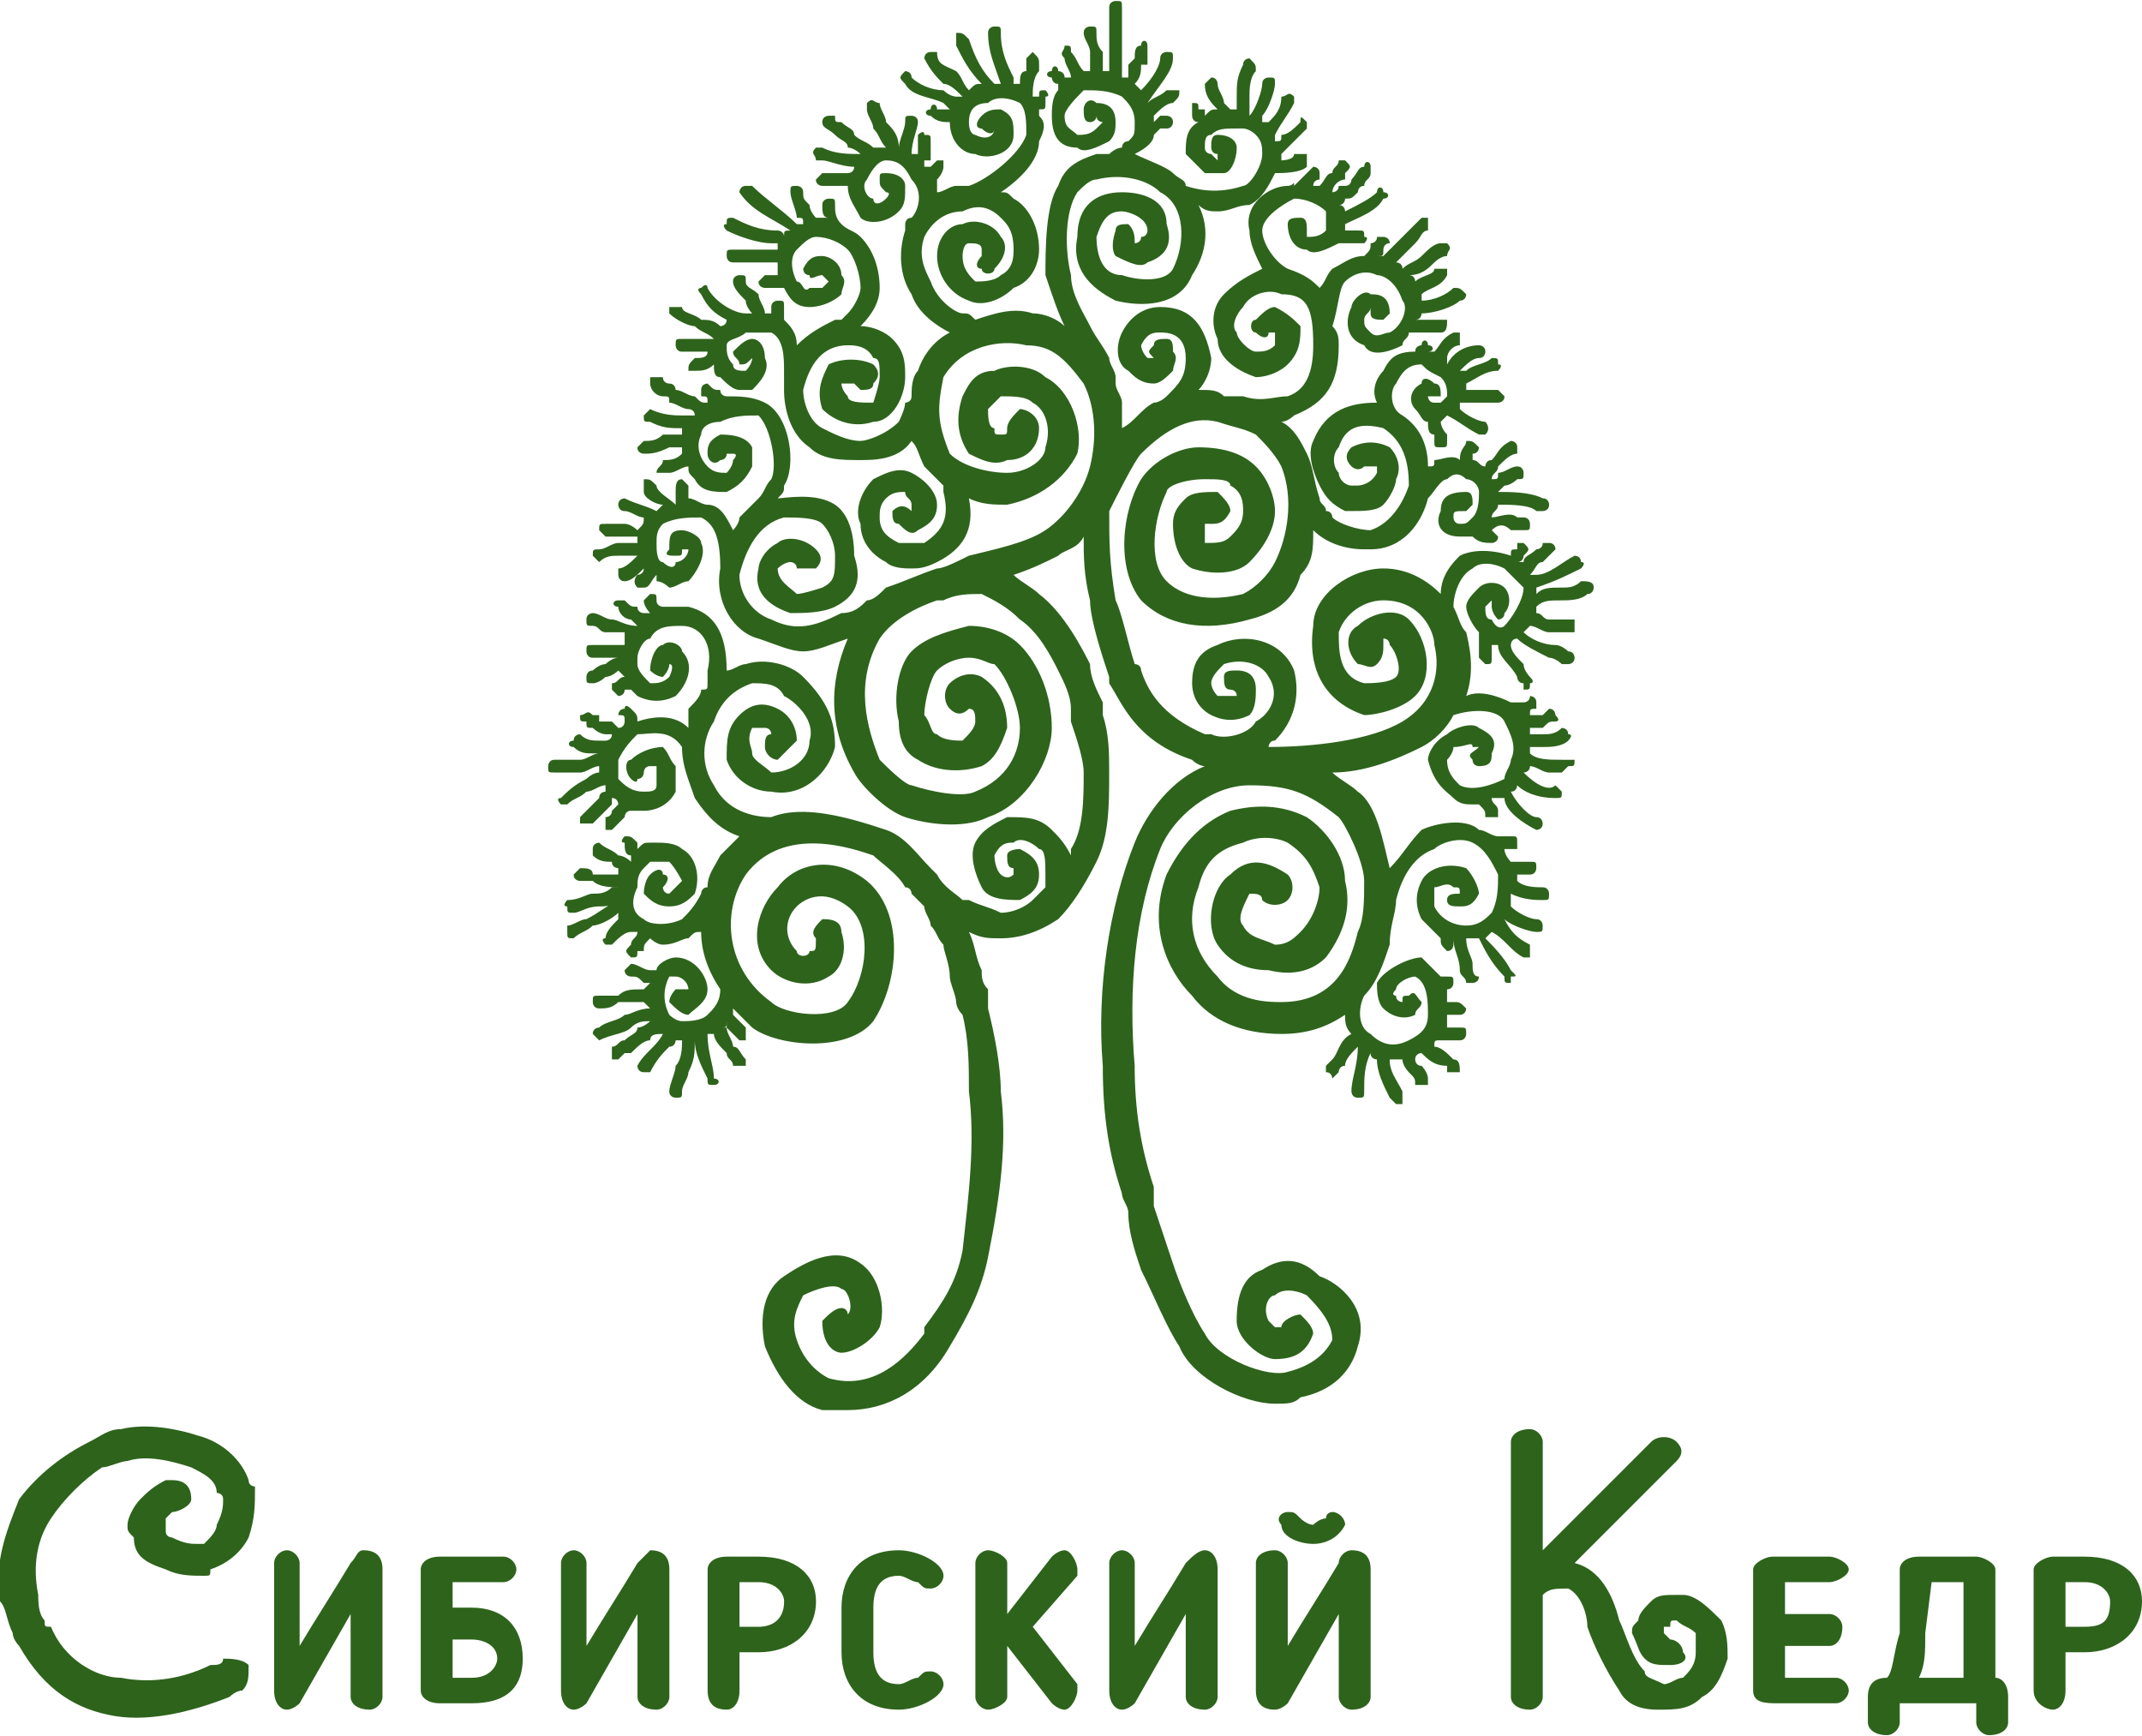 <?xml version="1.0" encoding="UTF-8"?> <svg xmlns="http://www.w3.org/2000/svg" xmlns:xlink="http://www.w3.org/1999/xlink" xml:space="preserve" width="3108px" height="2519px" version="1.1" style="shape-rendering:geometricPrecision; text-rendering:geometricPrecision; image-rendering:optimizeQuality; fill-rule:evenodd; clip-rule:evenodd" viewBox="0 0 336 272"> <defs> <style type="text/css"> .fil0 {fill:#2E631C} .fil1 {fill:#2E631C;fill-rule:nonzero} </style> </defs> <g id="Слой_x0020_1">  <path class="fil0" d="M290 265c0,-1 -1,-2 -2,-2l-8 0 0 -5 7 0c1,0 2,-1 2,-3 0,-1 -1,-2 -2,-2l-7 0 0 -5 7 0c1,0 3,-1 3,-2 0,-1 -2,-2 -3,-2l-9 0c-1,0 -3,1 -3,2l0 19c0,2 2,2 4,2l9 0c1,0 2,-1 2,-2zm6 -2c-2,0 -3,1 -3,3l0 4c0,1 1,2 3,2 1,0 2,-1 2,-2l0 -3 12 0 0 3c0,1 1,2 2,2 2,0 3,-1 3,-2l0 -4c0,-2 -1,-3 -2,-3l0 -17c0,-1 -2,-2 -3,-2l-9 0c-2,0 -3,1 -3,2l0 10c-1,3 -1,6 -2,7zm6 -7l1 -8 5 0 0 15 -7 0c1,-2 1,-4 1,-7zm22 -8l3 0c3,0 4,2 4,3 0,3 -1,4 -4,4l-3 0 0 -7zm3 11c5,0 9,-3 9,-8 0,-4 -3,-7 -9,-7l-5 0c-1,0 -3,1 -3,2l0 19c0,2 2,3 3,3 1,0 2,-1 2,-3l0 -6 3 0z"></path> <path class="fil0" d="M242 243l17 -17c1,-1 3,-1 4,0 1,1 1,2 0,3l-16 16c0,0 0,0 0,0 4,1 6,5 7,9 1,2 2,6 4,8 0,1 1,1 3,2 1,0 2,-1 3,-1 1,-1 2,-2 2,-4l0 0c0,-1 0,-2 0,-3 -1,-1 -2,-1 -3,-2l0 0 0 0c-1,0 -1,0 -1,1 -1,0 -1,0 -1,0 0,1 0,1 0,1l0 0c0,0 0,0 0,0 1,1 1,1 1,1l0 0c1,0 2,1 2,2 1,1 0,2 -2,2l0 0c-2,0 -3,0 -4,-1 -1,-1 -1,-2 -2,-4 0,0 0,0 0,0 0,-1 0,-1 1,-2 0,-1 1,-2 2,-3 1,-1 2,-1 4,-1l0 0c0,0 0,0 1,0l0 0c2,0 4,2 6,4 1,2 1,4 1,6l0 0c-1,3 -2,5 -4,6 -2,2 -4,2 -7,2 -3,0 -5,-1 -6,-3 -2,-3 -4,-7 -5,-10 0,-2 -1,-5 -3,-6 -2,0 -3,0 -4,1l0 0 0 16c0,1 -1,2 -2,2 -2,0 -3,-1 -3,-2l0 -40c0,-1 1,-2 3,-2 1,0 2,1 2,2l0 17z"></path> <path class="fil0" d="M74 257c2,0 4,1 4,3 0,1 -1,3 -4,3l-3 0 0 -6 3 0zm5 -9c1,0 2,-1 2,-2 0,-1 -1,-2 -2,-2l-10 0c-2,0 -3,1 -3,2l0 19c0,1 1,2 3,2l5 0c6,0 8,-3 8,-7 0,-5 -3,-8 -8,-8l-3 0 0 -4 8 0zm11 20c1,0 2,-1 2,-1l8 -14 0 13c0,1 1,2 3,2 1,0 2,-1 2,-2l0 -20c0,-2 -1,-3 -3,-3 0,0 -1,1 -2,2 -3,5 -5,8 -8,13l0 -13c0,-1 -1,-2 -2,-2 -1,0 -2,1 -2,2l0 20c0,2 1,3 2,3zm26 -20l3 0c3,0 4,2 4,3 0,3 -2,4 -4,4l-3 0 0 -7zm3 11c5,0 9,-3 9,-8 0,-4 -3,-7 -9,-7l-5 0c-2,0 -3,1 -3,2l0 19c0,2 1,3 3,3 1,0 2,-1 2,-3l0 -6 3 0zm18 -7c0,-3 1,-5 4,-5 1,0 2,1 3,1l0 0c1,1 1,1 2,1 1,0 2,-1 2,-2 0,-2 -4,-4 -7,-4 -6,0 -9,4 -9,9l0 7c0,5 3,9 9,9 3,0 7,-2 7,-4 0,-1 -1,-2 -2,-2 -1,0 -1,0 -2,1l0 0c-1,0 -2,1 -3,1 -3,0 -4,-2 -4,-5l0 -7zm21 -7c0,-1 -2,-2 -3,-2 -1,0 -2,1 -2,2l0 21c0,1 1,2 2,2 1,0 3,-1 3,-2l0 -8 0 0 7 9c0,0 1,1 2,1 1,0 2,-2 2,-3 0,0 0,0 0,-1l-7 -9 7 -8c0,-1 0,-1 0,-1 0,-1 -1,-3 -2,-3 -1,0 -2,1 -2,1l-7 9 0 0 0 -8zm18 23c1,0 2,-1 2,-1l8 -14 0 13c0,1 1,2 3,2 1,0 2,-1 2,-2l0 -20c0,-2 -1,-3 -2,-3 -1,0 -2,1 -3,2 -3,5 -5,8 -8,13l0 -13c0,-1 -1,-2 -2,-2 -1,0 -2,1 -2,2l0 20c0,2 1,3 2,3zm24 0c-2,0 -3,-1 -3,-3l0 -20c0,-1 1,-2 3,-2 1,0 2,1 2,2l0 13c3,-5 5,-8 8,-13 0,-1 1,-2 2,-2 2,0 3,1 3,3l0 20c0,1 -1,2 -3,2 -1,0 -2,-1 -2,-2l0 -13 -8 14c0,0 -1,1 -2,1zm6 -29c-1,0 -2,-1 -2,-1 -1,-1 -1,-1 -2,-1 -1,0 -2,1 -1,2 0,2 3,3 5,3 2,0 4,-1 5,-3 0,-1 -1,-2 -2,-2 0,0 -1,0 -1,1 -1,0 -2,1 -2,1zm-161 29c1,0 2,-1 2,-1l8 -14 0 13c0,1 1,2 3,2 1,0 2,-1 2,-2l0 -20c0,-2 -1,-3 -3,-3 -1,0 -1,1 -2,2 -3,5 -5,8 -8,13l0 -13c0,-1 -1,-2 -2,-2 -1,0 -2,1 -2,2l0 20c0,2 1,3 2,3z"></path> <path class="fil1" d="M35 260c1,0 3,0 4,1 0,2 0,3 -1,4 -1,0 -2,1 -2,1 -5,2 -12,4 -18,3 -6,-1 -11,-4 -15,-11 0,0 -1,-1 -1,-2 -1,-2 -1,-4 -2,-5 -1,-6 1,-11 3,-16 3,-4 7,-7 11,-9 2,-1 3,-2 5,-2 4,-1 9,0 12,1 4,1 7,4 8,7 0,1 1,1 1,1 0,3 0,5 -1,8 -1,2 -3,4 -6,5 0,1 0,1 -1,1l0 0 0 0c-2,0 -4,0 -6,-1 -3,-1 -5,-2 -5,-5l0 0c-1,-1 -1,-1 -1,-2 0,-1 1,-3 2,-4 1,-1 2,-2 4,-3 0,0 1,0 1,0 2,0 3,1 3,3 0,1 -2,2 -3,2l0 0c0,0 -1,1 -1,1 0,0 0,1 0,1 0,0 0,1 0,1l0 0c0,1 1,1 1,1 2,1 3,1 4,1l0 0 0 0c0,0 0,0 1,0 1,-1 2,-2 2,-3 1,-2 1,-3 1,-4 0,-1 -1,-1 -1,-1 0,-2 -2,-3 -4,-4 -3,-1 -7,-2 -10,-1 -1,0 -3,1 -4,1 -3,2 -6,5 -8,8 -2,3 -3,7 -2,12 0,1 0,3 1,4 0,1 0,1 1,1 2,5 7,8 11,8 5,1 10,0 14,-2 1,0 2,0 2,-1z"></path> <path class="fil1" d="M250 92c0,-1 -1,-1 -2,-1 -1,1 -2,1 -3,1 -2,0 -3,0 -4,1 0,-1 0,-1 0,-1 3,-1 5,-2 7,-3 0,0 1,-1 0,-1 0,-1 -1,-1 -1,-1 -2,1 -4,3 -6,3 0,0 0,0 -1,0 1,-1 1,-2 2,-2 1,-1 1,-1 2,-2 0,0 0,-1 -1,-1 0,0 -1,0 -1,0 0,1 -1,1 -1,1 -1,1 -2,1 -2,2 0,0 0,0 -1,0 1,0 1,-1 1,-1 0,0 0,0 0,0 1,-1 1,-1 0,-2 0,0 -1,0 -1,0 0,1 0,1 0,1 -1,0 -1,0 -1,1 -3,-1 -6,-1 -8,0 -1,1 -3,3 -3,6 -2,-2 -5,-4 -9,-4 0,0 0,0 0,0 -5,0 -11,4 -11,9 -1,7 2,12 8,14 2,0 6,-1 8,-3 3,-3 2,-9 -1,-12 -2,-2 -6,-1 -8,1 -2,1 -2,4 0,6 1,0 2,1 3,0 1,-1 1,-2 1,-3 0,0 0,-1 0,-1 1,0 1,1 1,1 1,1 2,4 1,5 -1,1 -4,1 -5,1 -4,-1 -4,-5 -4,-8 1,-3 4,-5 7,-5 6,0 8,5 8,7 1,4 0,9 -5,12 -5,3 -14,4 -21,4 0,0 0,-1 1,-1 3,-3 4,-7 3,-11 -2,-5 -8,-6 -12,-4 -3,1 -4,3 -4,6 0,2 1,4 3,5 2,1 4,1 6,0 1,-1 1,-3 1,-4 0,-2 -1,-3 -3,-3 -1,0 -2,0 -2,1 0,1 0,2 1,2 0,0 1,0 1,1 0,0 0,0 -1,0 0,0 -1,0 -2,0 -1,-1 -1,-2 -1,-2 0,-1 1,-2 2,-3 3,-1 6,0 7,2 2,3 0,6 -2,7 -1,2 -5,3 -7,2 0,0 -1,0 -1,0 -7,-3 -9,-7 -10,-10 0,-1 -1,-1 -1,-1 -1,-3 -2,-8 -3,-10 -1,-6 -1,-9 -1,-14 1,-2 4,-8 5,-9 4,-4 8,-6 12,-5 3,1 4,1 6,2 1,1 3,3 4,5 2,5 1,11 -1,15 -1,2 -3,4 -5,5 -4,1 -9,1 -12,-2 -3,-3 -2,-10 0,-14 0,-1 3,-2 6,-2 2,0 4,0 4,1 2,1 2,3 2,4 0,2 -1,3 -2,4 -1,1 -2,1 -4,1 0,0 0,-1 0,-2 0,-1 0,-1 0,-1 0,0 0,0 1,0 1,0 2,0 3,-2 0,-1 -1,-2 -2,-3 -2,0 -4,0 -5,1 -1,1 -2,2 -2,4 0,3 1,6 3,7 3,1 7,1 9,-1 2,-2 4,-5 4,-8 0,-2 -1,-5 -3,-7 -2,-2 -5,-3 -9,-3 -3,0 -7,2 -9,5 -3,5 -4,14 0,19 4,4 10,5 17,3 4,-1 7,-3 8,-7 2,-2 2,-4 2,-7 2,2 5,3 8,3 0,0 1,0 1,0 5,0 8,-4 9,-8 1,-1 2,-3 3,-3 1,-1 2,-1 3,0 1,0 2,1 2,2 0,1 0,3 -1,4 -1,1 -1,1 -2,1 -1,0 -1,-1 -1,-1 0,-1 0,-1 2,-1 0,0 1,-1 1,-1 0,-1 0,-2 -1,-2 -3,0 -4,1 -4,3 -1,2 0,4 3,4 0,0 0,0 1,0 0,0 1,0 1,0 1,1 2,1 3,1 0,0 0,0 0,0 0,0 1,0 1,-1 0,0 -1,-1 -1,-1 0,0 -1,0 -1,0 0,0 0,0 0,0 0,0 0,0 0,0 1,0 1,0 1,0 1,-1 2,-1 3,0 0,0 1,0 1,0 0,0 1,0 1,0 0,0 0,0 0,0 1,0 1,0 1,-1 0,0 0,-1 -1,-1 0,0 0,0 -1,0 0,0 0,0 0,0 -1,-1 -3,0 -4,0 0,0 0,0 0,0 0,-1 1,-1 1,-2 0,0 0,0 0,0 2,0 5,0 6,1 1,0 1,0 1,0 0,0 1,0 1,-1 0,0 0,-1 -1,-1 -2,-1 -5,-1 -7,-1 0,0 0,0 0,0 0,0 0,0 0,0 0,0 1,-1 1,-1 1,0 2,-1 2,-1 1,0 1,0 1,-1 0,0 0,-1 -1,-1 -1,0 -2,1 -3,1 0,1 0,1 -1,1 0,0 0,0 0,0 0,-1 1,-1 1,-2 1,-1 2,-2 3,-2 0,0 0,-1 0,-1 0,-1 -1,-1 -1,-1 -2,1 -2,2 -3,3 -1,0 -1,1 -1,1 -1,0 -1,-1 -2,-1 0,0 0,0 0,0 0,0 0,-1 0,-1 1,0 1,-1 1,-1 -1,-1 -1,-1 -2,-1 0,1 -1,1 -1,3 -1,-1 -3,0 -4,0 0,1 0,1 -1,1 0,-3 -1,-6 -4,-8 -2,-1 -2,-4 -1,-5 1,-2 2,-3 4,-3 1,1 1,1 3,2 1,1 1,2 1,3 0,0 0,0 -1,1 -1,0 -1,0 -1,0 -1,0 -1,-1 -1,-1 1,0 1,0 2,0 0,-1 0,-2 -1,-2 -1,-1 -2,-1 -2,0 -2,1 -2,3 -1,4 1,1 1,2 2,2 0,1 0,2 1,2 0,1 0,1 0,1 0,1 0,1 1,1 0,0 0,0 0,0 1,0 1,0 1,-1 0,0 0,-1 0,-1 -1,-1 -1,-2 -1,-2 0,0 1,-1 1,-1 2,1 3,2 5,3 0,0 0,0 0,0 1,0 1,0 1,0 1,-1 0,-2 0,-2 -1,0 -3,-1 -4,-2 0,0 0,0 0,-1 1,0 2,0 2,0 2,0 3,0 4,0 0,0 1,0 1,-1 0,0 -1,-1 -1,-1 -1,0 -3,0 -4,0 0,0 -1,0 -1,0 0,0 0,0 0,-1 0,0 0,0 0,0 2,-1 3,-2 5,-2 0,0 1,-1 0,-1 0,-1 0,-1 -1,-1 -1,1 -3,1 -4,2 -1,0 -1,0 -1,0 0,0 0,0 0,0 1,-1 2,-2 3,-2 1,0 1,-1 1,-1 0,-1 -1,-1 -1,-1 -2,0 -4,1 -5,3 0,-1 0,-1 0,-1 0,-1 1,-2 2,-2 0,-1 0,-1 0,-2 0,0 -1,0 -1,0 -2,1 -2,2 -3,3 0,0 0,0 -1,0 1,0 1,-1 0,-1 0,-1 -1,-1 -1,0 0,0 -1,0 -1,1 -3,0 -4,1 -5,3 -1,1 -2,3 -1,5 -4,0 -8,1 -10,6 -1,2 0,5 1,7 1,2 2,3 4,4 1,0 1,0 1,0 2,0 4,0 5,-1 1,-1 2,-3 2,-4 1,-2 0,-4 -1,-5 -2,-1 -4,-1 -6,0 -1,1 -1,2 0,3 0,0 1,1 2,0 1,0 1,0 2,0 0,0 0,0 0,1 -1,2 -3,2 -3,2 -1,0 -1,0 -1,0 -1,0 -2,-1 -2,-2 -1,-1 -1,-3 0,-4 1,-3 3,-4 7,-3 3,2 4,5 4,9 -1,3 -3,6 -6,7 -2,0 -5,-1 -6,-2 0,0 0,-1 -1,-1 0,-1 -1,-1 -1,-2 -1,-3 -1,-5 -2,-7 -1,-2 -2,-4 -4,-5 1,0 2,-1 2,-1 5,-2 7,-5 7,-11 0,-1 0,-2 -1,-3 1,-3 1,-6 2,-7 1,-1 3,-2 5,-1 1,0 3,1 4,4 1,1 0,4 -2,5 -1,0 -2,1 -3,0 -1,-1 -1,-1 -1,-2 0,-1 1,-1 1,-2 0,1 0,1 0,1 0,1 1,1 2,1 0,0 1,-1 1,-1 0,-3 -2,-3 -3,-3 -1,-1 -3,1 -3,2 -1,2 -1,5 2,6 1,2 4,1 6,0 0,-1 1,-1 1,-2 1,0 1,0 1,0 1,0 1,0 2,0 1,0 2,0 2,0 1,0 1,-1 1,-2 0,0 -1,0 -1,0 -1,0 -2,0 -4,0 1,0 1,-1 1,-1 2,0 5,-1 6,-2 1,0 1,-1 1,-1 -1,-1 -1,-1 -2,-1 -1,1 -3,2 -5,2 0,0 0,-1 0,-1 1,-1 3,-1 4,-3 0,0 0,-1 0,-1 -1,0 -1,0 -2,0 0,1 -2,1 -3,2 0,0 0,0 0,0 0,0 0,-1 -1,-1 2,0 3,-1 4,-2 0,0 1,-1 2,-1 0,-1 1,-1 0,-2 0,0 0,0 -1,0 -1,0 -2,1 -3,2 -1,1 -2,1 -3,2 0,-1 -1,-1 -1,-1 1,-1 2,-2 3,-3 1,-1 1,-2 2,-2 0,-1 0,-1 0,-2 0,0 -1,0 -1,0 -1,1 -2,2 -2,2 -2,2 -3,3 -4,4 0,0 0,0 0,0 0,0 0,0 -1,0 0,0 0,0 0,0 1,0 1,0 1,-1 0,0 0,-1 1,-1 0,-1 -1,-1 -1,-1 -1,0 -1,0 -1,0 0,1 -1,1 -1,1 0,1 0,1 -1,2 -2,0 -3,1 -5,2 -1,1 -1,2 -2,3 -1,-1 -2,-2 -5,-3 -2,-1 -4,-4 -4,-6 0,-2 3,-4 5,-5 2,0 4,1 5,2 0,1 0,2 0,3 -1,1 -2,1 -3,1 0,-1 0,-1 0,-1 0,-1 0,-2 -1,-2 -1,0 -2,0 -2,1 0,2 1,4 3,4 1,1 3,0 5,-1 0,0 0,0 0,0 1,0 1,0 2,0 0,0 1,0 2,0 0,0 1,-1 0,-1 0,-1 0,-1 -1,-1 0,0 -1,0 -2,0 0,0 0,-1 0,-1 2,-1 5,-2 6,-4 1,0 1,-1 0,-1 0,-1 -1,-1 -1,0 -1,1 -3,2 -5,3 0,0 0,-1 -1,-1 1,0 1,-1 1,-1 1,0 1,0 2,-1 0,0 0,-1 1,-1 0,-1 1,-1 1,-2 0,0 0,-1 0,-1 0,-1 -1,-1 -1,0 -1,0 -1,1 -2,2 0,0 0,1 -1,1 0,0 0,0 -1,0 0,1 -1,1 -1,1 0,0 0,0 0,0 0,-1 1,-2 2,-2 0,-1 0,-1 0,-1 1,-1 1,-1 0,-2 0,0 -1,0 -1,0 0,1 -1,1 -1,2 -1,0 -1,1 -2,2 0,0 0,0 -1,0 0,0 0,0 0,0 0,-1 1,-1 1,-1 0,0 0,-1 0,-1 0,-1 -1,-1 -1,-1 -1,1 -2,2 -2,2 0,0 0,0 -1,1 0,-1 0,0 -1,0 -3,0 -7,3 -6,7 0,2 1,4 2,6 -2,1 -4,2 -6,4 -2,2 -2,5 -1,7 0,3 3,5 6,6 2,0 4,-1 5,-2 2,-2 2,-4 2,-6 -1,-1 -2,-2 -4,-3 -1,0 -2,1 -3,2 -1,0 -1,2 0,2 1,1 2,1 2,0 0,0 1,0 1,0 0,0 0,0 0,0 0,1 0,2 0,2 -1,1 -2,1 -3,1 -1,0 -3,-2 -3,-3 -1,-1 0,-3 1,-4 1,-2 4,-3 6,-2 4,0 5,2 5,8 0,4 -1,7 -4,8 -2,0 -4,1 -7,0 -1,0 -2,0 -3,0 -1,-1 -2,-1 -4,-1 1,-1 2,-3 2,-5 -1,-5 -3,-8 -8,-8 0,0 0,0 0,0 -3,0 -5,2 -6,4 -1,2 -1,5 1,6 1,1 2,2 4,2 1,0 2,-1 3,-2 0,-1 1,-2 0,-3 0,-1 0,-2 -1,-2 -1,0 -2,0 -2,1 -1,1 -1,1 0,2 0,0 0,0 -1,0 0,0 0,0 0,0 -1,-1 -1,-2 -1,-2 1,-2 2,-2 3,-2 1,0 4,0 4,4 0,3 -1,4 -3,6 0,0 -1,1 -2,1 -2,1 -3,3 -5,4 0,-1 0,-3 0,-4 0,-1 -1,-2 -1,-3 0,0 0,0 0,-1 0,-1 -1,-2 -1,-3 -1,-2 -2,-3 -3,-5 -1,-2 -3,-5 -3,-8 -1,-4 -1,-10 1,-13 1,-1 2,-2 3,-2 4,-1 8,0 10,2 4,2 4,8 2,12 -1,2 -5,2 -8,1 -3,0 -4,-3 -4,-6 1,-3 2,-4 4,-4 1,0 4,1 4,3 0,0 0,1 -1,1 0,1 -1,1 -1,1 0,-1 0,-2 -1,-3 -1,0 -2,0 -2,1 -1,3 0,4 0,4 2,1 4,2 5,1 3,-1 4,-3 3,-6 0,-4 -4,-5 -7,-5 -4,0 -7,2 -7,7 -1,5 2,8 6,10 4,1 10,1 12,-4 2,-3 3,-7 1,-11 1,1 2,1 3,1 2,0 3,-1 5,-1 2,-1 3,-3 4,-5 1,0 4,0 5,-1 0,-1 0,-1 0,-2 -1,0 -1,0 -2,0 0,1 -2,1 -2,1 0,0 0,0 0,0 0,0 0,-1 0,-1 0,0 1,-1 1,-1 1,-1 2,-2 3,-3 0,-1 0,-1 0,-1 -1,-1 -1,-1 -1,0 -1,1 -2,2 -3,2 0,1 0,1 -1,1 0,-1 0,-1 0,-1 1,-2 2,-3 3,-5l0 0c0,0 0,-1 0,-1 -1,-1 -1,0 -2,0l0 0c0,2 -1,3 -2,4 0,0 -1,0 -1,0 0,0 0,0 0,-1 1,-1 2,-4 2,-5 0,-1 0,-1 -1,-1 0,0 -1,0 -1,1 0,1 -1,4 -2,5 0,-1 0,-1 0,-1 0,0 0,-1 0,-2 0,-1 0,-3 1,-4 0,-1 0,-1 -1,-2 0,0 -1,0 -1,1 -1,2 -1,3 -1,5 0,1 0,1 0,2 -1,0 -1,0 -1,0 0,0 -1,-1 -1,-1 0,-1 -1,-2 -1,-3 0,0 0,-1 -1,-1 0,0 -1,1 -1,1 0,2 1,3 2,4 0,0 0,0 0,0 -1,0 -1,0 -2,1 0,0 0,-1 0,-1 0,0 0,0 -1,0 0,-1 0,-1 -1,-1 0,1 0,1 0,2 0,0 0,0 0,0 0,0 0,1 1,1 -2,1 -2,3 -2,5 1,1 2,2 3,3 1,0 2,0 3,0 1,0 2,-2 2,-4 0,-1 -1,-2 -3,-2l0 0c-1,0 -1,1 -1,2 0,0 0,1 1,1 0,0 0,0 0,0 0,0 0,0 0,0 0,0 0,0 0,1 0,0 0,0 -1,-1 0,0 -1,0 -1,-1 0,-1 0,-2 1,-2 1,-1 2,-1 4,-1 0,0 0,0 0,0 0,0 0,0 0,0 1,0 1,0 1,0 0,0 1,0 2,1 1,1 1,2 1,3 0,2 -2,5 -3,5 -3,1 -6,1 -9,0 0,-1 -1,-1 -2,-2 -1,-1 -4,-2 -6,-3 0,0 0,0 0,0 2,-1 3,-2 3,-3 0,0 1,-1 1,-1 1,0 1,0 1,0 1,0 1,-1 1,-1 0,-1 -1,-1 -1,-1 -1,0 -1,0 -1,0 -1,1 -1,1 -1,1l0 -1c0,0 0,0 0,0 1,-1 2,-2 3,-2 1,-1 1,-1 1,-2 -1,0 -1,0 -2,0 -1,1 -2,1 -3,2 0,0 0,0 0,0 2,-3 4,-5 4,-7 0,-1 0,-1 -1,-1 0,0 -1,0 -1,1 0,1 -1,3 -3,5 0,0 -1,-1 -1,-1 0,0 0,0 0,0 1,-1 1,-2 1,-3 0,0 0,0 1,0 0,-1 0,-2 0,-2 0,0 0,-1 0,-1 0,-1 -1,-1 -1,0 -1,0 -1,1 -1,2 0,0 -1,1 -1,1 0,1 0,1 0,2 -1,0 -1,0 -1,0 0,-2 0,-3 0,-5 0,-2 0,-4 0,-6 0,-1 0,-1 -1,-1 0,0 -1,0 -1,1 0,2 0,4 0,6 0,2 0,3 0,4 0,0 0,0 -1,0 0,-1 0,-1 0,-2 0,0 0,-1 0,-1 -1,-1 -1,-2 -1,-3l0 0c0,-1 0,-1 -1,-1 0,0 -1,0 -1,1l0 0c0,1 1,2 1,3 0,1 0,1 0,2 0,0 0,1 0,1 0,0 0,0 -1,0 0,0 0,0 0,0 -1,-1 -1,-2 -2,-3 0,-1 0,-1 -1,-1 0,1 -1,1 0,2 0,1 1,2 1,3 0,0 0,0 1,0 -1,0 -1,0 -1,0 -1,0 -1,0 -1,0 0,-1 -1,-1 -1,-1 0,-1 -1,-1 -1,0 -1,0 -1,1 0,1 0,0 0,1 1,1 0,0 0,0 0,1 -1,1 -1,3 -1,4 0,3 1,5 4,5 1,1 3,0 5,-1 1,-1 1,-2 1,-3 0,-2 -1,-3 -3,-3 -1,-1 -2,0 -2,1 0,1 0,2 1,2 0,0 1,0 1,-1 0,1 1,1 1,1 0,0 -1,1 -1,1 -1,1 -2,1 -3,1 -1,-1 -2,-1 -2,-3 0,-1 2,-3 3,-4 2,0 4,0 6,1 1,1 2,2 2,4l0 0c0,2 0,2 -1,3 -1,0 -1,1 -1,1 -1,0 -2,1 -2,1 -1,0 -2,0 -2,0 -3,1 -5,2 -6,5 -2,3 -2,10 -2,14 1,3 2,6 3,8 -1,-1 -3,-2 -5,-2 -3,-1 -6,0 -9,1 0,0 0,0 0,0 -1,-1 -1,-1 -2,-1 -1,0 -4,-2 -5,-5 -1,-2 -2,-4 -1,-7 1,-2 3,-4 6,-4 2,-1 4,-1 6,1 1,1 2,2 2,5 0,1 0,3 -2,4 -1,1 -3,1 -4,1 -1,-1 -2,-2 -2,-4 0,0 0,-2 1,-2 1,0 2,0 2,1 0,0 0,0 0,1 -1,1 -1,2 0,2 0,1 2,1 2,0 2,-2 2,-4 1,-5 -1,-2 -4,-3 -6,-2 -2,0 -4,2 -4,5 0,3 2,6 5,7 2,1 5,0 7,-2 3,-1 4,-4 4,-6 0,-4 -2,-7 -4,-8 -1,-1 -1,-1 -2,-1 3,-2 6,-5 6,-8 1,-2 1,-3 0,-4 0,0 0,0 0,-1 1,0 1,0 1,-1 0,0 0,0 0,-1 1,0 0,-1 0,-1 -1,0 -1,0 -1,1 -1,0 -1,0 -1,0 0,0 0,0 0,0 0,-1 0,-3 1,-4 0,0 0,-1 0,-1 0,-1 0,-1 -1,-2 0,0 -1,1 -1,1 0,1 0,1 0,2 -1,0 -1,1 -1,2 0,0 0,0 -1,0l0 -1c-1,-2 -2,-4 -2,-7 0,-1 0,-1 -1,-1 0,0 -1,0 -1,1 0,3 1,5 2,8 0,0 -1,0 -1,0 -2,-2 -3,-4 -4,-7 -1,-1 -1,-1 -2,-1 0,1 0,1 0,2 1,2 2,4 4,6 -1,0 -1,0 -2,1 -1,-1 -1,-2 -2,-3 -2,-1 -3,-1 -3,-3 0,0 -1,0 -1,0 -1,0 -1,1 -1,1 1,2 2,3 3,4 1,0 2,1 3,2 0,0 -1,0 -1,0 0,0 0,0 0,0 0,0 -1,0 -2,-1 -2,0 -4,-1 -5,-2 0,-1 -1,-1 -1,-1 -1,1 -1,1 0,2 1,2 4,2 6,3 0,0 1,1 1,1 0,0 0,0 0,0 0,0 -1,0 -2,0 0,-1 -1,-1 -1,0 -1,0 -1,1 0,1 1,1 2,1 3,1 0,3 2,5 4,5 2,1 6,0 6,-3 0,-2 0,-3 -2,-4 -1,0 -2,0 -3,1 -1,1 -1,2 0,2 1,1 2,1 2,0 0,0 0,0 0,0 0,0 1,0 0,0 0,1 -1,2 -3,1 0,0 -1,0 -1,-2 0,-2 1,-3 3,-3 1,-1 3,-1 5,0 1,1 1,3 1,5 -1,3 -6,7 -9,8 0,0 0,0 0,0 0,0 -1,0 -1,0 0,0 0,0 0,0 0,0 -1,0 -1,0 -1,0 -2,1 -3,1 0,0 0,-1 0,-2 0,0 0,0 0,0 0,0 1,-1 1,-2 0,0 0,-1 0,-1 0,0 -1,0 -1,0 -1,1 -1,1 -1,1 0,0 0,0 0,0 0,0 -1,0 -1,0 0,0 0,0 0,-1 0,0 1,0 1,0 0,-1 0,-2 0,-3 0,-1 0,-1 -1,-1 0,-1 -1,0 -1,0 0,1 0,2 0,3 -1,0 -1,0 -1,0 0,-2 1,-4 1,-5 0,-1 -1,-1 -1,-1l0 0c-1,0 -1,0 -1,1 0,1 -1,3 -1,4 0,0 0,0 0,0 0,-2 -1,-3 -2,-4 0,-1 -1,-2 -1,-3 -1,0 -1,-1 -2,0 0,0 0,0 0,1 0,1 1,2 1,3 1,1 1,2 2,3 -1,0 -1,0 -2,0 -1,-1 -2,-1 -3,-2 0,-1 -1,-1 -2,-2 0,0 0,0 0,0 -1,0 -1,0 -1,-1 0,0 0,0 -1,0 0,0 -1,0 -1,1 0,1 1,1 2,2 0,0 0,0 0,0 1,1 2,1 2,2 1,0 2,1 2,1 0,0 0,0 0,0 -2,0 -4,0 -6,-1l0 0c-1,0 -1,0 -1,0 -1,1 0,1 0,2l1 0c1,0 3,1 5,1 0,0 0,0 0,0 0,1 -1,1 -1,1 0,0 -1,0 -2,0 -1,0 -1,0 -2,0 0,0 -1,1 -1,1 0,1 1,1 1,1l0 0c1,0 2,0 2,0 1,0 1,0 2,0 0,2 1,3 2,5 1,1 4,1 6,-1 1,-1 1,-2 1,-4 0,-1 -1,-2 -3,-2 -1,0 -1,0 -1,1 0,1 0,1 1,2 0,0 0,0 0,0 1,0 0,1 0,1 -1,1 -2,1 -2,0 -1,0 -2,-2 -1,-3 1,-2 2,-3 3,-3 2,0 3,1 4,3 2,2 1,5 0,6 -1,0 -1,1 -1,1 0,0 0,1 0,1 -1,3 -1,7 1,10 1,3 4,5 6,6 -2,1 -4,3 -5,6 -1,1 -1,3 -1,4 0,1 -1,1 -1,1 0,1 -1,3 -1,3 -2,2 -5,3 -6,3 -2,0 -4,-1 -6,-2 -2,-1 -3,-4 -3,-6 1,-4 3,-7 7,-7 1,0 3,0 4,2 1,0 1,1 1,3 0,1 -1,4 -1,4 -2,0 -4,0 -4,-1 -1,-1 -1,-2 -1,-2 1,0 2,0 2,0 0,0 0,0 1,1 1,0 2,0 2,-1 1,-1 1,-2 0,-3 -2,-1 -5,-1 -7,0 -1,2 -2,4 -1,7 2,2 5,3 8,2 3,0 5,-4 5,-7 0,-2 0,-4 -2,-6 -1,-1 -3,-2 -5,-2 2,-2 3,-4 3,-6 0,-3 -1,-6 -3,-8 -1,-1 -2,-1 -3,-2 -1,-1 -1,-2 -1,-3 0,-1 0,-1 -1,-1 0,0 -1,0 -1,1 0,1 0,2 1,2 -1,0 -1,0 -2,0 0,0 -1,-1 -1,-2 -1,-1 -1,-1 -1,-2 0,-1 -1,-1 -1,-1 -1,0 -1,0 -1,1 0,1 1,3 1,4 1,0 1,0 1,1 0,0 0,0 -1,0l0 0c-2,-2 -5,-4 -7,-6 0,0 -1,0 -1,0 -1,0 -1,1 -1,1 2,3 5,4 8,6 -1,0 -1,0 -1,1 0,-1 -1,-1 -1,-1 -3,0 -5,-1 -7,-2 -1,0 -1,0 -1,1 -1,0 0,1 0,1 2,1 5,2 7,2 1,0 1,0 1,0 0,0 0,1 0,1 -1,0 -2,0 -3,0 -2,0 -3,0 -4,0 -1,0 -1,0 -1,1 0,0 0,1 1,1 0,0 0,0 1,0 1,0 2,0 3,0 1,0 2,0 3,0 0,0 0,1 0,2 0,0 0,0 0,0 -1,0 -1,0 -2,0 0,0 -1,1 -1,1 0,1 1,1 1,1 0,0 0,0 0,0 1,0 1,0 2,0 0,0 0,0 1,0 0,0 0,0 0,0 1,2 2,3 4,3 2,0 4,-1 5,-2 0,-1 1,-2 0,-3 0,-2 -2,-3 -3,-3 -1,0 -2,0 -3,2 0,0 0,1 1,1 0,1 1,0 2,0 0,0 0,0 0,0 0,0 0,0 1,1 0,0 0,0 -1,1 0,0 -1,0 -2,0 -1,1 -1,-1 -2,-1 -1,-2 -1,-4 0,-5 1,-1 2,-2 3,-2 2,0 4,1 5,2 1,1 2,4 2,6 0,1 -1,3 -2,4 0,0 -1,1 -1,1 -1,0 -1,0 -1,0 -2,1 -4,2 -6,4 0,-2 -1,-3 -2,-4 0,0 0,-1 0,-1 0,0 0,-1 0,-1 0,-1 0,-1 -1,-1 0,0 -1,0 -1,1 0,0 0,1 0,1 0,0 0,0 0,0 0,0 -1,0 -1,0 0,-1 -1,-2 -1,-3 -1,-1 -2,-1 -2,-2 0,-1 0,-1 -1,-1 0,0 -1,0 -1,1 0,1 1,2 2,3 0,1 1,2 1,2 -1,0 -1,0 -1,0 -2,0 -5,-2 -6,-4 0,0 0,-1 -1,0 0,0 -1,0 0,1 1,2 2,3 4,4 0,1 -1,1 -1,1 -1,-1 -2,-1 -3,-1 -1,-1 -3,-1 -3,-2 -1,0 -1,0 -2,0 0,0 0,1 0,1 1,1 3,2 4,2 1,1 2,1 3,2 0,0 0,0 0,0 -2,0 -3,0 -5,0 -1,0 -1,0 -1,1 0,0 0,1 1,1 2,0 3,0 4,0 0,0 0,0 0,0 0,1 -1,1 -2,1 -1,1 -1,1 -1,2 0,0 1,0 1,0 0,0 0,0 0,0 1,0 2,0 3,-1 0,1 0,2 1,2 1,1 2,2 3,2 1,0 1,0 2,0 1,-1 3,-3 2,-5 0,-2 -1,-3 -2,-3 -1,0 -2,1 -3,2 0,1 1,1 1,2 1,0 1,0 2,-1 0,0 0,0 0,0 0,1 -1,2 -1,2 -1,0 -2,0 -2,-1 -1,-1 -1,-2 -1,-3 0,-1 2,-1 3,-2 2,0 4,0 4,0 2,1 2,4 2,6l0 1c0,0 0,0 0,0 0,1 0,1 0,2 0,3 1,7 4,9 2,2 5,2 8,2 0,0 0,0 0,0 2,0 6,0 8,-3 1,1 1,2 2,4 1,1 2,2 3,3 0,0 0,1 0,1 1,4 0,6 -3,8 -1,0 -3,0 -4,0 -2,-1 -3,-2 -3,-4 0,-1 0,-2 1,-3 1,-1 2,-1 3,-1 0,1 1,1 1,2 0,0 0,1 0,1 -1,-1 -2,-1 -3,0 0,1 0,2 1,2 1,1 2,2 3,1 2,-1 3,-2 3,-4 0,-2 -2,-4 -4,-5 -2,-1 -4,0 -6,1 -2,2 -3,5 -2,7 0,3 2,5 4,6 1,1 3,1 4,1 1,0 2,0 4,-1 4,-2 6,-5 5,-10 2,1 4,1 6,1 5,-1 9,-4 11,-8 1,-4 -1,-10 -5,-12 -2,-2 -6,-2 -8,-1 -3,0 -4,2 -5,4 -1,3 -1,6 1,9 2,1 4,2 6,1 3,0 5,-2 5,-5 0,-2 -2,-3 -3,-3 -1,1 -2,2 -2,3 0,0 0,0 0,0 0,1 0,1 -1,1 -1,0 -1,0 -1,-1 -1,0 -1,-2 -1,-3 1,-1 2,-2 2,-2 2,0 4,0 5,1 2,1 3,4 2,7 0,2 -3,4 -6,4 -3,0 -7,-1 -9,-3 -2,-5 -2,-7 -1,-12 3,-5 9,-6 13,-5 4,0 6,2 9,6 2,4 2,9 1,13 -1,4 -4,8 -7,10 -3,2 -8,3 -12,4 -2,1 -4,2 -5,2 -3,1 -5,2 -8,3 -1,1 -2,2 -3,2 -1,1 -2,2 -4,2 -4,2 -7,3 -11,1 -3,-1 -5,-4 -5,-7 1,-4 3,-8 7,-9 2,0 5,0 6,1 1,1 2,3 2,5l0 0c0,3 0,4 -2,5 0,0 -3,1 -4,1 -1,-1 -3,-2 -3,-4 0,0 1,-1 2,-1 0,0 1,0 1,1 1,0 2,0 3,0 1,-1 1,-2 0,-3 -2,-2 -5,-2 -6,-1 -2,1 -3,3 -3,4 -1,4 2,6 5,7 2,0 5,0 7,-1 4,-2 4,-5 3,-8l0 0c0,-1 0,-6 -3,-8 -3,-2 -8,-1 -9,-1 1,-1 1,-1 1,-2 2,-3 1,-11 -3,-13 -2,-1 -4,-1 -6,-1 0,0 -1,0 -1,-1 -1,0 -1,0 -2,-1 0,0 -1,0 -1,1 0,0 0,1 0,1 1,0 1,0 1,1 1,0 1,0 1,0 0,0 0,0 -1,0 0,0 0,0 0,0 -1,0 -1,0 -2,-1 -1,0 -2,-1 -3,-1 0,0 0,-1 -1,-1 0,0 -1,0 -1,-1 -1,0 -1,0 -2,0 0,0 0,1 0,1 0,1 1,2 2,2 1,0 1,0 1,1 1,0 2,1 3,1 0,0 1,0 1,1 0,0 0,0 -1,0 0,0 0,0 -1,0 -1,0 -3,0 -5,-1 0,0 -1,1 -1,1 0,1 0,1 1,1 2,1 3,1 5,1 0,0 0,0 0,0 0,0 0,0 0,1 0,0 0,0 0,0 -1,0 -2,0 -3,0 -1,1 -2,1 -3,1 0,0 -1,1 -1,1 0,1 1,1 1,1 0,0 0,0 0,0 1,0 2,0 4,-1 0,0 1,0 2,0 0,0 0,1 0,1 -1,1 -2,1 -3,1 0,1 -1,1 -1,2 1,0 1,0 1,0 0,0 1,0 1,0 1,0 2,-1 3,-1 0,1 0,1 1,2 1,2 3,2 5,2 2,-1 3,-2 4,-4 0,-1 0,-2 0,-3 -1,-2 -4,-2 -5,-2 -2,1 -2,2 -2,3 0,1 1,2 2,1 0,0 1,0 1,-1 0,0 1,0 1,0 1,0 0,1 0,1 0,1 -1,2 -1,2 -1,0 -2,0 -3,-1 -1,-1 -2,-3 -1,-5 0,-1 1,-2 3,-2 2,-1 4,-1 6,-1 2,2 3,8 2,10 -1,1 -1,2 -2,3 -1,1 -2,2 -3,3 0,1 -1,2 -1,2 -1,-2 -2,-4 -4,-4 -1,0 -2,-1 -3,-1 0,0 0,-1 0,-2 0,0 -1,-1 -1,-1 -1,0 -1,1 -1,2 0,0 0,1 0,2 0,0 0,0 0,0 0,0 0,0 0,0 -1,-1 -3,-2 -3,-3 -1,-1 -1,-1 -2,-1 0,1 0,1 0,2 0,1 2,2 3,2 -1,1 -1,1 -1,1 -2,-1 -3,-1 -5,-2 0,0 -1,0 -1,1 0,0 0,1 1,1 1,0 2,1 3,1 0,1 0,1 -1,2 0,0 -1,-1 -2,-1 -1,0 -2,0 -3,0 -1,0 -1,0 -1,1 0,0 1,1 1,1 1,0 2,0 3,0 1,0 1,0 2,0 0,1 0,1 0,1 -1,0 -2,0 -3,0 -1,0 -2,1 -3,1 -1,0 -1,0 -1,1 0,0 1,1 1,1 0,0 0,0 0,0 1,-1 2,-1 3,-1 1,0 2,0 3,0 0,0 0,0 0,0 0,0 0,0 0,0 -1,1 -2,2 -3,2 0,0 0,0 0,1 0,0 0,1 1,1 0,0 0,0 0,0 1,0 2,-1 3,-2 0,0 0,0 0,0 0,0 0,0 0,0 0,1 -1,1 -1,1 0,0 -1,1 0,2 0,0 0,0 0,0 1,0 1,0 1,0 1,0 1,-1 2,-2 0,1 0,1 0,1 1,0 2,1 2,1 1,0 2,-1 3,-1 1,-1 3,-4 2,-6 0,-1 -2,-2 -3,-2 -2,0 -2,1 -2,3 -1,1 0,1 1,1 1,0 1,0 1,-1 0,0 1,0 1,0 0,1 -1,2 -2,2 0,1 -1,1 -2,0 -1,0 -1,-2 -1,-3 0,-1 0,-2 1,-3 2,-1 4,-1 6,-1 2,1 3,3 3,8 0,0 0,0 0,0 0,0 0,0 0,0 -1,5 2,10 6,11 3,1 5,2 7,2 2,0 4,-1 7,-2 -3,7 -3,14 1,21 1,2 5,6 8,7 3,1 9,2 13,0 6,-2 10,-9 10,-14 0,-5 -2,-10 -5,-13 -2,-2 -5,-3 -8,-3 -4,1 -7,2 -9,4 -2,2 -3,7 -2,11 0,3 1,5 3,6 3,2 7,2 10,1 2,-1 3,-3 4,-6 0,-3 -1,-6 -4,-8 -2,-1 -4,0 -5,1 -1,1 -1,3 0,4 1,1 2,1 3,0 1,0 1,1 1,2 0,1 -1,2 -2,3 -1,0 -3,0 -4,-1 -1,0 -1,-2 -2,-3 0,-2 1,-6 2,-7 1,-1 3,-2 5,-2 2,0 3,1 4,1 2,2 4,7 4,10 0,4 -2,8 -7,10 -2,1 -7,0 -10,-1 -1,0 -4,-3 -5,-4 -2,-5 -4,-12 0,-19 2,-3 6,-5 9,-6 1,0 1,0 1,0 0,0 0,0 0,0 2,-1 4,-1 6,-1 2,1 4,2 6,4l0 0c3,2 5,6 6,8 1,2 2,4 2,6 0,1 0,2 0,2 1,3 2,6 2,8 0,4 0,9 -2,12 0,0 0,1 0,1 -1,-2 -2,-3 -3,-4 -2,-2 -4,-2 -7,-2 -2,1 -4,2 -5,4 -1,2 0,5 1,7 1,2 4,2 6,2 2,-1 3,-2 3,-4 0,-2 -1,-3 -3,-4 0,0 -2,0 -2,1 0,1 0,2 1,2 0,0 0,1 0,1 0,0 0,0 0,0 -1,1 -2,0 -2,0 -1,-1 -1,-3 -1,-3 1,-2 2,-2 3,-2 1,-1 3,0 4,1 1,0 1,2 1,4 0,0 0,1 0,2 0,0 -1,1 -2,2 -1,1 -3,2 -5,2 -2,-1 -3,-1 -5,-2l-1 0c-1,-1 -3,-2 -4,-4 0,0 -1,-1 -1,-1 -2,-2 -4,-5 -7,-6 -6,-2 -13,-4 -18,-2 -3,0 -7,-1 -9,-5 -2,-3 -2,-7 0,-10 1,-3 3,-5 6,-6 2,0 4,0 5,2 2,1 5,4 4,7 0,3 -3,5 -6,5 -1,-1 -3,-2 -3,-3 0,-1 -1,-2 0,-4 1,0 2,0 2,0 1,0 1,1 1,1 -1,0 -1,1 -1,2 0,1 1,2 2,2 1,-1 2,-2 3,-3 0,-2 -1,-4 -3,-5 -2,-1 -4,-1 -6,1 -2,2 -2,4 -2,7 1,3 4,5 7,5 5,1 9,-3 10,-7 0,-4 -1,-7 -5,-11 -2,-2 -6,-3 -9,-2 -1,0 -2,1 -3,1 0,-6 -2,-9 -6,-10 -1,0 -2,0 -3,0 0,0 -1,0 -1,0 0,0 -1,0 -1,-1 0,-1 0,-1 -1,-1 0,0 -1,1 -1,1 0,1 1,2 1,2 0,0 0,0 -1,0 0,0 -1,0 -1,-1 -1,0 -1,0 -2,-1 0,0 -1,0 -1,0 -1,0 -1,1 0,1 0,1 1,2 2,2 0,0 0,0 1,1 0,0 0,0 0,0 -2,0 -3,-1 -4,-1 -1,0 -2,-1 -3,-1 0,0 -1,0 -1,1 0,1 0,1 1,1 1,0 1,1 2,1 1,0 2,0 3,0 0,1 0,1 0,2l-5 0c-1,0 -1,0 -1,1 0,0 0,1 1,1l4 0c0,0 0,0 0,0 -1,0 -2,1 -2,1 -1,0 -2,1 -2,1 -1,0 -1,1 -1,1 0,1 0,1 1,1 0,0 0,0 0,0 1,0 2,-1 2,-1 1,0 2,-1 2,-1 0,0 1,1 1,1 0,0 0,0 0,0 -1,0 -1,1 -2,1 0,0 0,1 0,1 1,1 1,1 1,1 0,0 1,0 1,-1 0,0 0,0 1,0 0,0 1,1 1,1 2,1 4,1 6,0 2,-2 3,-5 1,-7 0,-1 -2,-2 -3,-1 -1,0 -2,2 -2,4 0,0 1,1 2,1 0,0 1,-1 1,-2 0,0 0,-1 0,-1 0,0 0,0 0,1 1,0 0,2 0,2 -1,1 -2,1 -3,1 -1,-1 -2,-2 -2,-3 0,0 0,0 0,0 0,-1 0,-1 0,-1 0,-1 1,-3 2,-3 1,-2 3,-2 5,-2 3,0 5,3 4,7 0,1 0,2 0,2 0,1 0,1 -1,1 0,1 -1,2 -2,3 0,1 0,2 0,3 -2,-2 -5,-2 -8,-1 0,-1 0,-1 -1,-2 0,0 0,0 0,0 0,0 -1,-1 -1,0 -1,0 -1,1 -1,1 1,0 1,0 1,1 0,0 0,0 0,0 0,0 0,1 -1,1 0,0 -1,-1 -1,-1 -1,0 -1,0 -2,0 0,-1 0,-1 0,-1 -1,0 -1,0 -1,0 -1,-1 -1,0 -2,0 0,1 0,1 1,1 0,1 0,1 1,1 0,0 0,0 0,0 1,1 2,1 2,1 0,0 1,0 1,0 0,1 -1,1 -1,1 0,0 -1,0 -1,0 -1,0 -2,0 -3,-1 0,0 -1,0 -1,1 -1,0 -1,1 0,1 1,1 2,1 3,1 1,0 1,0 1,0 0,0 0,0 0,0 -1,0 -2,1 -3,1 -1,0 -3,0 -4,0 -1,0 -1,1 -1,1 0,1 0,1 1,1l0 0c1,0 3,0 4,0 1,0 2,-1 3,-1 0,1 0,1 0,1 -1,0 -2,1 -2,1 -2,1 -3,2 -4,3 -1,0 0,1 0,1 0,0 0,0 1,0 0,0 0,0 0,0 1,-1 2,-1 3,-2 1,0 2,-1 3,-1 0,0 0,0 0,0 0,0 0,1 0,1 0,0 0,0 0,0 0,0 -1,0 -1,1 -1,1 -2,2 -3,3 0,0 0,1 0,1 0,0 1,0 1,0 0,0 0,0 1,0 1,-1 2,-2 3,-3 0,0 0,0 0,-1 1,0 1,1 1,1 0,0 -1,1 -1,1 0,1 -1,1 -1,1 0,1 0,1 0,2 0,0 0,0 1,0 0,0 0,0 0,0 1,-1 1,-1 2,-2 0,0 0,-1 1,-1 0,0 0,0 0,0 0,0 1,0 2,0 0,0 0,0 0,0 2,0 4,-1 5,-3 0,-1 0,-3 0,-4 -1,-1 -1,-2 -2,-3 -2,0 -4,1 -5,2 -1,0 -1,2 0,3 0,0 1,1 1,0 1,0 1,-1 1,-1 0,0 0,-1 1,-1 0,0 1,0 1,0 0,0 0,0 0,1 0,1 0,1 0,2 0,1 -1,1 -2,1 -2,0 -3,-1 -4,-2 0,-1 0,-3 0,-3 1,-2 2,-3 3,-4 2,0 5,-1 7,2 0,3 1,5 2,8 2,3 4,5 7,6 -1,1 -2,2 -3,3 -1,2 -2,3 -2,5 -1,0 -1,1 -1,1 -1,2 -2,3 -3,4 -2,1 -5,1 -6,0 -2,-1 -2,-3 -1,-5 0,-1 0,-2 1,-3 0,0 0,0 0,0 1,-1 1,-1 1,-1 1,0 1,0 1,0 1,0 2,0 2,0 1,1 2,3 2,3 -1,1 -2,2 -2,2l0 0c-1,0 -1,-1 -1,-1 0,0 0,0 0,0 1,-1 1,-2 0,-2 0,-1 -1,-1 -2,0 -1,1 -1,3 -1,3 1,1 2,2 4,2 2,0 3,-1 4,-2 1,-3 0,-6 -2,-7 -1,-1 -3,-1 -4,-1 0,0 0,0 -1,0 0,0 0,0 0,0 -1,0 -1,0 -2,1 0,0 0,0 0,-1 0,0 0,0 0,0 -1,-1 -1,-1 -2,-1 0,0 -1,1 0,1 0,1 0,2 1,2 0,0 0,0 0,0 0,0 0,0 0,0 0,0 0,0 0,1 -1,-1 -2,-1 -2,-1 -1,-1 -2,-1 -3,-2 0,0 -1,0 -1,1 0,0 0,1 0,1 1,1 2,1 3,1 0,1 1,1 1,1 0,0 0,1 0,1 -1,0 -2,0 -4,0 0,-1 -1,-1 -2,-1 0,0 -1,1 -1,1 0,1 1,1 1,1 1,0 1,0 2,0 1,1 3,1 4,1 0,0 0,0 0,0 0,0 0,0 -1,0 -1,1 -2,1 -3,1 -1,0 -2,1 -4,1 0,0 -1,1 0,1 0,1 0,1 1,1 0,0 0,0 0,0 1,0 2,-1 4,-1 1,0 2,0 3,-1 0,0 0,0 0,0 -2,1 -3,2 -5,3 -1,0 -2,1 -3,1 0,0 0,1 0,1 0,1 0,1 1,1 0,0 0,0 0,0 1,-1 2,-1 3,-2 1,0 3,-1 4,-2 0,1 0,1 0,1 -1,1 -2,2 -2,3 -1,0 0,1 0,1 0,0 0,0 1,0 0,0 0,0 0,0 1,-1 2,-2 3,-2 0,0 0,0 0,0 0,0 0,0 1,0 0,1 -1,1 -1,2 0,0 0,0 0,0 -1,1 -1,1 0,2 0,0 0,0 0,0 1,0 1,0 1,-1 0,0 1,0 1,0 0,-1 0,-1 1,-2 0,0 1,1 2,1 2,0 3,-1 4,-1 1,-1 1,-1 2,-1 0,3 1,6 3,9 0,2 -1,3 -2,4 -1,1 -3,1 -4,1 -1,0 -2,-1 -2,-1 -1,-2 -1,-4 0,-6 0,0 0,0 1,0 1,0 2,1 2,2 0,0 0,0 0,0 -1,0 -1,0 -2,0 0,0 -1,1 -1,2 1,1 2,2 3,2 1,-1 3,-2 3,-4 0,-2 -2,-5 -5,-5 -1,0 -3,1 -3,2 -1,0 -1,0 -1,0 0,0 0,0 0,0 -1,0 -2,-1 -3,-1 0,0 -1,1 -1,1 0,1 1,1 1,1 1,0 1,0 2,1 0,0 0,0 1,0 0,0 -1,1 -1,1 0,0 0,0 0,0 -2,0 -3,0 -4,1 -1,0 -2,0 -3,0 -1,0 -1,0 -1,1 0,0 0,1 1,1 0,0 0,0 0,0 1,0 2,0 3,-1 1,0 3,0 4,0 0,0 0,0 0,0 0,0 0,0 1,1 -2,0 -3,1 -4,1 -1,1 -3,1 -4,2 0,0 -1,0 -1,1 0,0 1,1 1,1 0,0 0,0 0,0 2,-1 4,-1 5,-2 1,-1 2,-1 3,-1 0,0 0,0 0,0 0,0 0,0 0,0 0,0 -1,1 -2,1 0,1 -1,1 -2,2 0,0 0,0 0,0 -1,0 -1,1 -2,1 0,1 0,1 0,2 0,0 1,0 1,0 0,0 0,0 1,-1 0,0 0,0 0,0 1,0 1,0 1,0 1,-1 2,-2 3,-2 0,-1 1,-1 2,-1 0,0 0,0 0,0 0,0 0,0 0,0 -1,2 -3,3 -4,5 0,0 0,1 1,1 0,0 0,0 0,0 0,0 1,0 1,0 1,-2 2,-3 3,-4 1,0 1,-1 1,-1 0,0 0,0 0,0 1,0 1,0 1,0 0,1 0,3 -1,4 0,1 -1,3 -1,4 0,1 1,1 1,1 0,0 0,0 0,0 1,0 1,0 1,-1 0,-1 1,-2 1,-3 1,-2 1,-3 1,-5 0,0 0,0 0,0 0,2 1,4 2,6 0,1 0,1 1,1 0,0 0,0 0,0 1,0 1,-1 0,-1 0,-2 -1,-4 -1,-7 0,0 1,0 1,0 0,1 1,2 2,3 0,1 1,1 1,2 0,0 1,0 1,0 0,0 0,0 1,0 0,0 0,-1 0,-1 -1,-1 -1,-2 -2,-2 0,-1 -1,-2 -1,-3 0,0 -1,0 -1,0 1,0 1,0 1,-1 0,1 0,1 0,1 1,1 1,1 1,1 1,1 1,1 1,1 0,0 1,0 1,0 0,-1 0,-1 0,-2 0,0 -1,-1 -1,-1 0,0 -1,-1 -1,-1 0,0 0,-1 0,-1 1,1 2,2 3,3 4,3 15,4 19,-1 4,-6 5,-17 -1,-22 -5,-4 -11,-3 -14,1 -3,3 -5,9 -1,13 2,2 6,3 9,1 2,-1 3,-4 2,-7 0,-2 -2,-2 -3,-2 -1,1 -2,2 -1,3 0,2 0,2 -1,2 0,1 -2,1 -2,0 -2,-2 -2,-5 0,-7 1,-1 4,-3 8,0 4,3 3,11 0,15 -2,3 -10,2 -12,0 -7,-5 -8,-14 -4,-20 6,-8 17,-4 20,-3 1,1 4,3 5,5 1,0 1,1 1,1 1,1 1,1 2,2 0,0 0,0 0,0 0,1 1,2 1,3 1,1 1,2 2,3 0,1 1,3 1,5 0,1 1,3 1,4 0,0 0,1 1,2 1,4 1,8 1,12l0 0c1,8 0,16 -1,25 -1,5 -3,8 -6,12l0 1c-3,4 -8,9 -15,7 -2,-1 -4,-3 -5,-6 -1,-3 0,-5 1,-7 2,-1 5,-2 6,-1 1,0 2,3 1,4 0,0 0,-1 -1,-1 -1,0 -2,1 -3,2 0,4 2,5 3,5 2,0 5,-2 6,-4 1,-3 0,-8 -3,-10 -4,-3 -9,0 -12,2 -3,2 -4,6 -3,11 2,5 5,9 9,10 2,0 3,0 4,0 6,0 12,-3 16,-10 0,0 0,0 0,0 0,0 0,0 0,0l0 0c3,-5 5,-9 6,-14 2,-10 3,-18 2,-26l0 0c0,-4 -1,-9 -2,-13 0,-1 0,-2 0,-3 -1,-1 -1,-2 -1,-3 -1,-2 -1,-4 -2,-6 2,1 3,1 5,1 3,0 6,-1 9,-3 2,-2 4,-5 6,-9 2,-4 2,-9 2,-14 0,-3 0,-6 -1,-9 0,0 0,-1 0,-2 -1,-2 -2,-4 -2,-6 -1,-2 -4,-8 -8,-11l0 0c-1,-1 -3,-2 -4,-3 3,-1 5,-2 7,-3 1,-1 3,-1 4,-3 0,3 0,6 1,10 0,3 2,9 3,12 0,0 0,0 0,1 2,3 4,9 13,12 1,1 2,1 2,1 -5,2 -9,7 -11,12 -4,10 -6,23 -5,35 0,8 1,14 3,20 0,1 1,2 1,3 0,3 1,6 2,9 2,4 4,9 6,12 0,0 0,0 0,0 0,0 0,0 0,0 2,5 10,9 15,9 2,0 3,0 4,-1 5,-1 8,-4 9,-8 2,-6 -3,-10 -6,-11 -3,-3 -6,-3 -9,-1 -3,1 -4,4 -4,8 0,3 4,6 6,6 3,0 5,-1 6,-4 0,-1 -1,-2 -2,-3 -1,0 -3,1 -3,2 0,0 0,0 0,0 0,0 -1,0 -1,0 -1,-1 -1,-1 -1,-1 -1,-2 0,-4 1,-4 1,-1 3,-1 5,0 3,3 4,5 4,7 -1,2 -3,4 -7,5 -3,1 -11,-2 -13,-6 -2,-3 -4,-8 -5,-11 -1,-3 -2,-6 -3,-9 0,-1 0,-2 0,-3 -2,-6 -3,-12 -3,-19 -1,-12 0,-24 4,-34 2,-5 8,-10 14,-10 6,0 9,1 14,5 1,1 4,7 4,10 0,3 0,6 -1,8 -1,4 -3,11 -12,11 -2,0 -7,0 -10,-4 -4,-4 -5,-9 -3,-14 1,-4 3,-6 7,-7 2,-1 5,-1 7,0 3,2 4,4 5,7 0,2 -1,5 -3,7 -1,1 -2,2 -4,2 -2,-1 -4,-1 -5,-3 -1,-1 0,-3 1,-5 1,0 2,0 2,1 1,1 3,1 4,0 1,-1 1,-3 0,-4 -3,-2 -6,-3 -9,0 -3,2 -4,8 -2,11 2,3 5,4 8,4 4,1 7,0 9,-2 3,-4 4,-8 3,-12 0,-4 -3,-8 -6,-10 -4,-2 -8,-2 -12,-1 -5,2 -8,6 -10,10 -3,8 0,15 4,19 3,4 8,6 14,6l0 0c4,0 7,-1 10,-3 0,1 0,2 1,3 -2,1 -2,3 -3,4 0,0 -1,1 -1,1 0,0 0,1 0,1 1,0 1,1 1,1 0,0 1,-1 1,-1 0,0 0,-1 1,-1 0,-1 1,-2 2,-3 0,0 0,0 0,0 0,3 -1,5 -1,7 0,0 0,1 1,1 0,0 0,0 0,0 1,0 1,0 1,-1 0,-2 0,-4 1,-6 0,1 1,1 1,1 0,2 1,4 2,6 0,0 0,0 0,0 1,1 1,1 1,1 0,0 1,0 1,0 0,0 0,-1 0,-1 0,-1 0,-1 0,-1 -1,-2 -2,-3 -2,-5 0,0 1,0 1,0 0,0 0,0 1,0 0,1 1,2 1,2 1,1 1,1 1,2 0,0 1,0 1,0 0,0 0,0 1,0 0,0 0,-1 0,-1 0,-1 -1,-2 -1,-2 -1,0 -1,-1 -1,-1 0,0 0,0 0,0 0,-1 1,-1 1,-1 1,1 2,2 4,2 0,0 0,1 0,1 0,0 1,0 1,0 0,0 0,0 1,0 0,-1 0,-2 -1,-2 0,0 0,0 0,0 -1,-1 -2,-2 -3,-2 0,-1 0,-1 1,-1 1,0 2,0 3,0 0,0 0,0 0,0 1,0 1,-1 1,-1 0,-1 0,-1 -1,-1 0,0 -1,0 -2,0 0,-1 0,-1 0,-2 0,0 0,0 1,0 0,0 1,0 1,0 1,0 1,-1 1,-1 -1,-1 -1,-1 -2,-1 0,0 0,0 -1,0 0,0 0,-1 0,-2 0,0 0,0 0,0l0 0c1,0 1,-1 1,-1 0,-1 0,-1 -1,-1l0 0c-1,0 -1,0 -1,0 -1,-1 -2,-2 -3,-3 -2,0 -6,2 -7,4 0,1 0,3 1,4 1,1 3,2 5,1 0,-1 1,-1 1,-2 -1,-1 -1,-2 -2,-1 -1,0 -1,0 -1,1 0,0 -1,0 -1,-1 0,0 -1,0 0,-1 0,-1 2,-2 3,-2 2,1 2,4 2,6 0,2 -1,3 -3,4 -2,1 -4,1 -6,-1 -2,-1 -2,-4 -1,-6 2,-2 3,-5 4,-8 0,-3 1,-5 1,-7 1,-4 3,-7 6,-8 1,-1 4,-2 6,-1 2,1 3,3 4,5 0,2 0,4 -1,6 -1,1 -2,2 -4,2 -2,0 -4,-1 -5,-3 0,-1 0,-2 0,-3 1,0 2,-1 3,0 1,0 1,0 1,1 0,0 0,0 0,0 -1,0 -2,0 -2,1 0,1 1,1 2,1 1,0 2,0 3,-2 0,-1 -1,-3 -2,-4 -3,-1 -6,0 -7,2 -1,2 -1,4 0,6 1,1 2,2 3,3 0,0 0,0 0,0 0,1 0,1 1,2 0,0 0,0 0,0 1,0 1,-1 1,-1 0,0 0,-1 0,-1 0,0 0,0 0,0 0,2 1,3 1,5 0,1 1,1 1,2 0,0 0,0 1,0 0,0 0,0 0,0 0,0 1,0 1,-1 -1,0 -1,-1 -1,-2 0,-1 -1,-2 -1,-4 0,0 1,0 1,0 0,0 0,0 1,0 1,2 2,4 4,6 0,1 0,1 1,1 0,0 0,0 0,-1 1,0 1,0 0,-1 -1,-2 -3,-4 -4,-5 1,-1 1,-1 1,-1 2,1 3,3 5,4l0 0c0,0 0,0 0,0 1,0 1,0 1,0 0,-1 0,-1 0,-2l0 0c-2,-1 -3,-2 -4,-4 0,0 0,0 0,0 1,1 4,2 5,2 0,0 0,0 0,0 1,0 1,0 1,-1 0,0 0,-1 -1,-1 -1,0 -3,-1 -4,-2 0,0 0,-1 0,-2 2,1 4,1 5,1 0,0 0,0 0,0 1,0 1,0 1,-1 0,0 0,-1 -1,-1 -1,0 -3,0 -4,-1 0,0 0,-1 0,-1 0,0 0,0 1,0 0,0 1,0 1,0 1,0 1,-1 1,-1 0,-1 0,-1 -1,-1 0,0 -1,0 -2,0 0,0 -1,0 -1,0 0,0 -1,-1 -1,-2 0,0 1,0 1,0l1 0c0,0 0,-1 0,-1 0,-1 0,-1 -1,-1l0 0c-1,0 -2,0 -2,0 0,0 0,0 0,0 -1,0 -2,-1 -3,-1 -2,-2 -7,-1 -9,0 -2,2 -3,4 -5,6 -1,-4 -2,-10 -5,-12 -1,-1 -3,-2 -4,-3 5,0 10,-2 14,-4 2,-1 4,-3 5,-5 3,-1 7,-1 8,1 1,2 2,4 1,6 0,1 -1,2 -1,3 -2,1 -5,2 -7,1 -1,-1 -2,-2 -2,-4 0,0 1,-1 1,-2 2,0 3,-1 3,0 1,0 1,0 1,0 0,0 0,0 0,0 -1,1 -2,1 -1,2 0,1 1,1 1,1 2,0 2,-1 2,-2 1,-2 0,-3 -2,-4 -1,-1 -4,0 -5,1 -2,1 -3,3 -3,4 1,4 3,5 4,6 1,1 2,1 3,1 1,0 1,0 1,0 1,1 1,1 1,2 1,0 1,0 1,0 0,0 1,0 1,0 0,0 0,-1 0,-1 0,-1 -1,-1 -1,-2 1,0 1,0 2,0 0,2 3,4 5,5 0,0 0,0 0,0 0,0 1,0 1,-1 0,0 0,-1 -1,-1 -1,0 -3,-2 -4,-4 1,0 1,-1 1,-1 1,1 3,2 6,2 0,0 0,0 0,0 1,0 1,0 1,-1 0,0 -1,-1 -1,-1 -1,1 -3,0 -5,-2 0,0 1,0 1,-1 1,0 2,1 3,1 0,0 1,0 2,0 0,0 1,-1 1,-1l0 0c1,0 1,0 1,-1 0,0 0,0 -1,0 0,0 -1,0 -1,0 -2,0 -4,0 -5,-1 0,0 0,0 0,-1 1,0 1,0 2,0 1,0 3,0 4,-1 0,0 1,-1 0,-1 0,-1 -1,-1 -1,-1 -1,1 -2,1 -3,1 -1,0 -2,0 -2,0 0,0 0,0 0,-1 1,0 1,0 2,0 1,-1 1,-1 2,-1 0,0 1,0 0,-1 0,0 0,-1 -1,-1 0,0 -1,1 -1,1 -1,0 -2,0 -3,0 0,0 0,0 0,0 0,0 0,0 0,0 0,0 0,0 1,0 0,-1 0,-1 1,-1 0,0 0,-1 0,-1 0,-1 -1,-1 -1,-1 0,1 -1,1 -1,1 -1,0 -1,0 -2,0 -2,-1 -5,-2 -7,-1 1,-3 1,-6 0,-10 -1,-1 -1,-2 -2,-4 0,-2 1,-5 3,-6 1,-1 3,-1 5,0 1,1 2,2 3,3 0,2 -2,5 -3,6 0,0 -1,1 -2,-1 -1,0 -1,-1 -1,-2 0,0 0,0 0,0 1,-1 1,-1 1,-1 0,0 0,1 0,1 0,0 0,1 1,2 0,0 1,0 1,-1 1,-1 1,-3 0,-4 -1,-1 -3,-1 -4,0 -1,1 -2,2 -2,3 0,1 1,3 2,4 0,0 0,0 0,1 0,0 0,0 0,0 0,1 0,1 0,2 0,0 0,0 0,1 0,0 1,1 1,1l0 0c1,0 1,0 1,-1 0,-1 0,-1 0,-2 0,0 0,0 0,0 0,0 1,0 1,0 0,2 2,3 3,5 0,0 0,1 1,1 0,0 0,1 0,1 1,0 1,0 1,-1 0,0 1,0 0,-1 0,0 -1,-1 -1,-2 -1,-1 -2,-2 -2,-3 0,0 0,0 0,0 0,0 0,-1 1,-1 1,1 3,2 5,3 1,0 2,1 2,1 1,0 1,0 1,0 0,0 1,0 1,-1 0,0 0,-1 -1,-1 0,0 -1,-1 -2,-1 -2,0 -4,-1 -5,-2 0,0 1,-1 1,-1 1,0 2,1 3,1 1,0 2,0 3,0 0,0 0,0 0,0 1,0 1,0 1,0 0,-1 0,-1 0,-2 -1,0 -3,0 -4,0 -1,0 -1,-1 -2,-1 0,0 0,-1 0,-1 0,0 0,0 0,0 1,-1 2,-1 4,-1 1,0 3,0 4,-1 1,0 1,-1 1,-1z"></path> </g> </svg> 